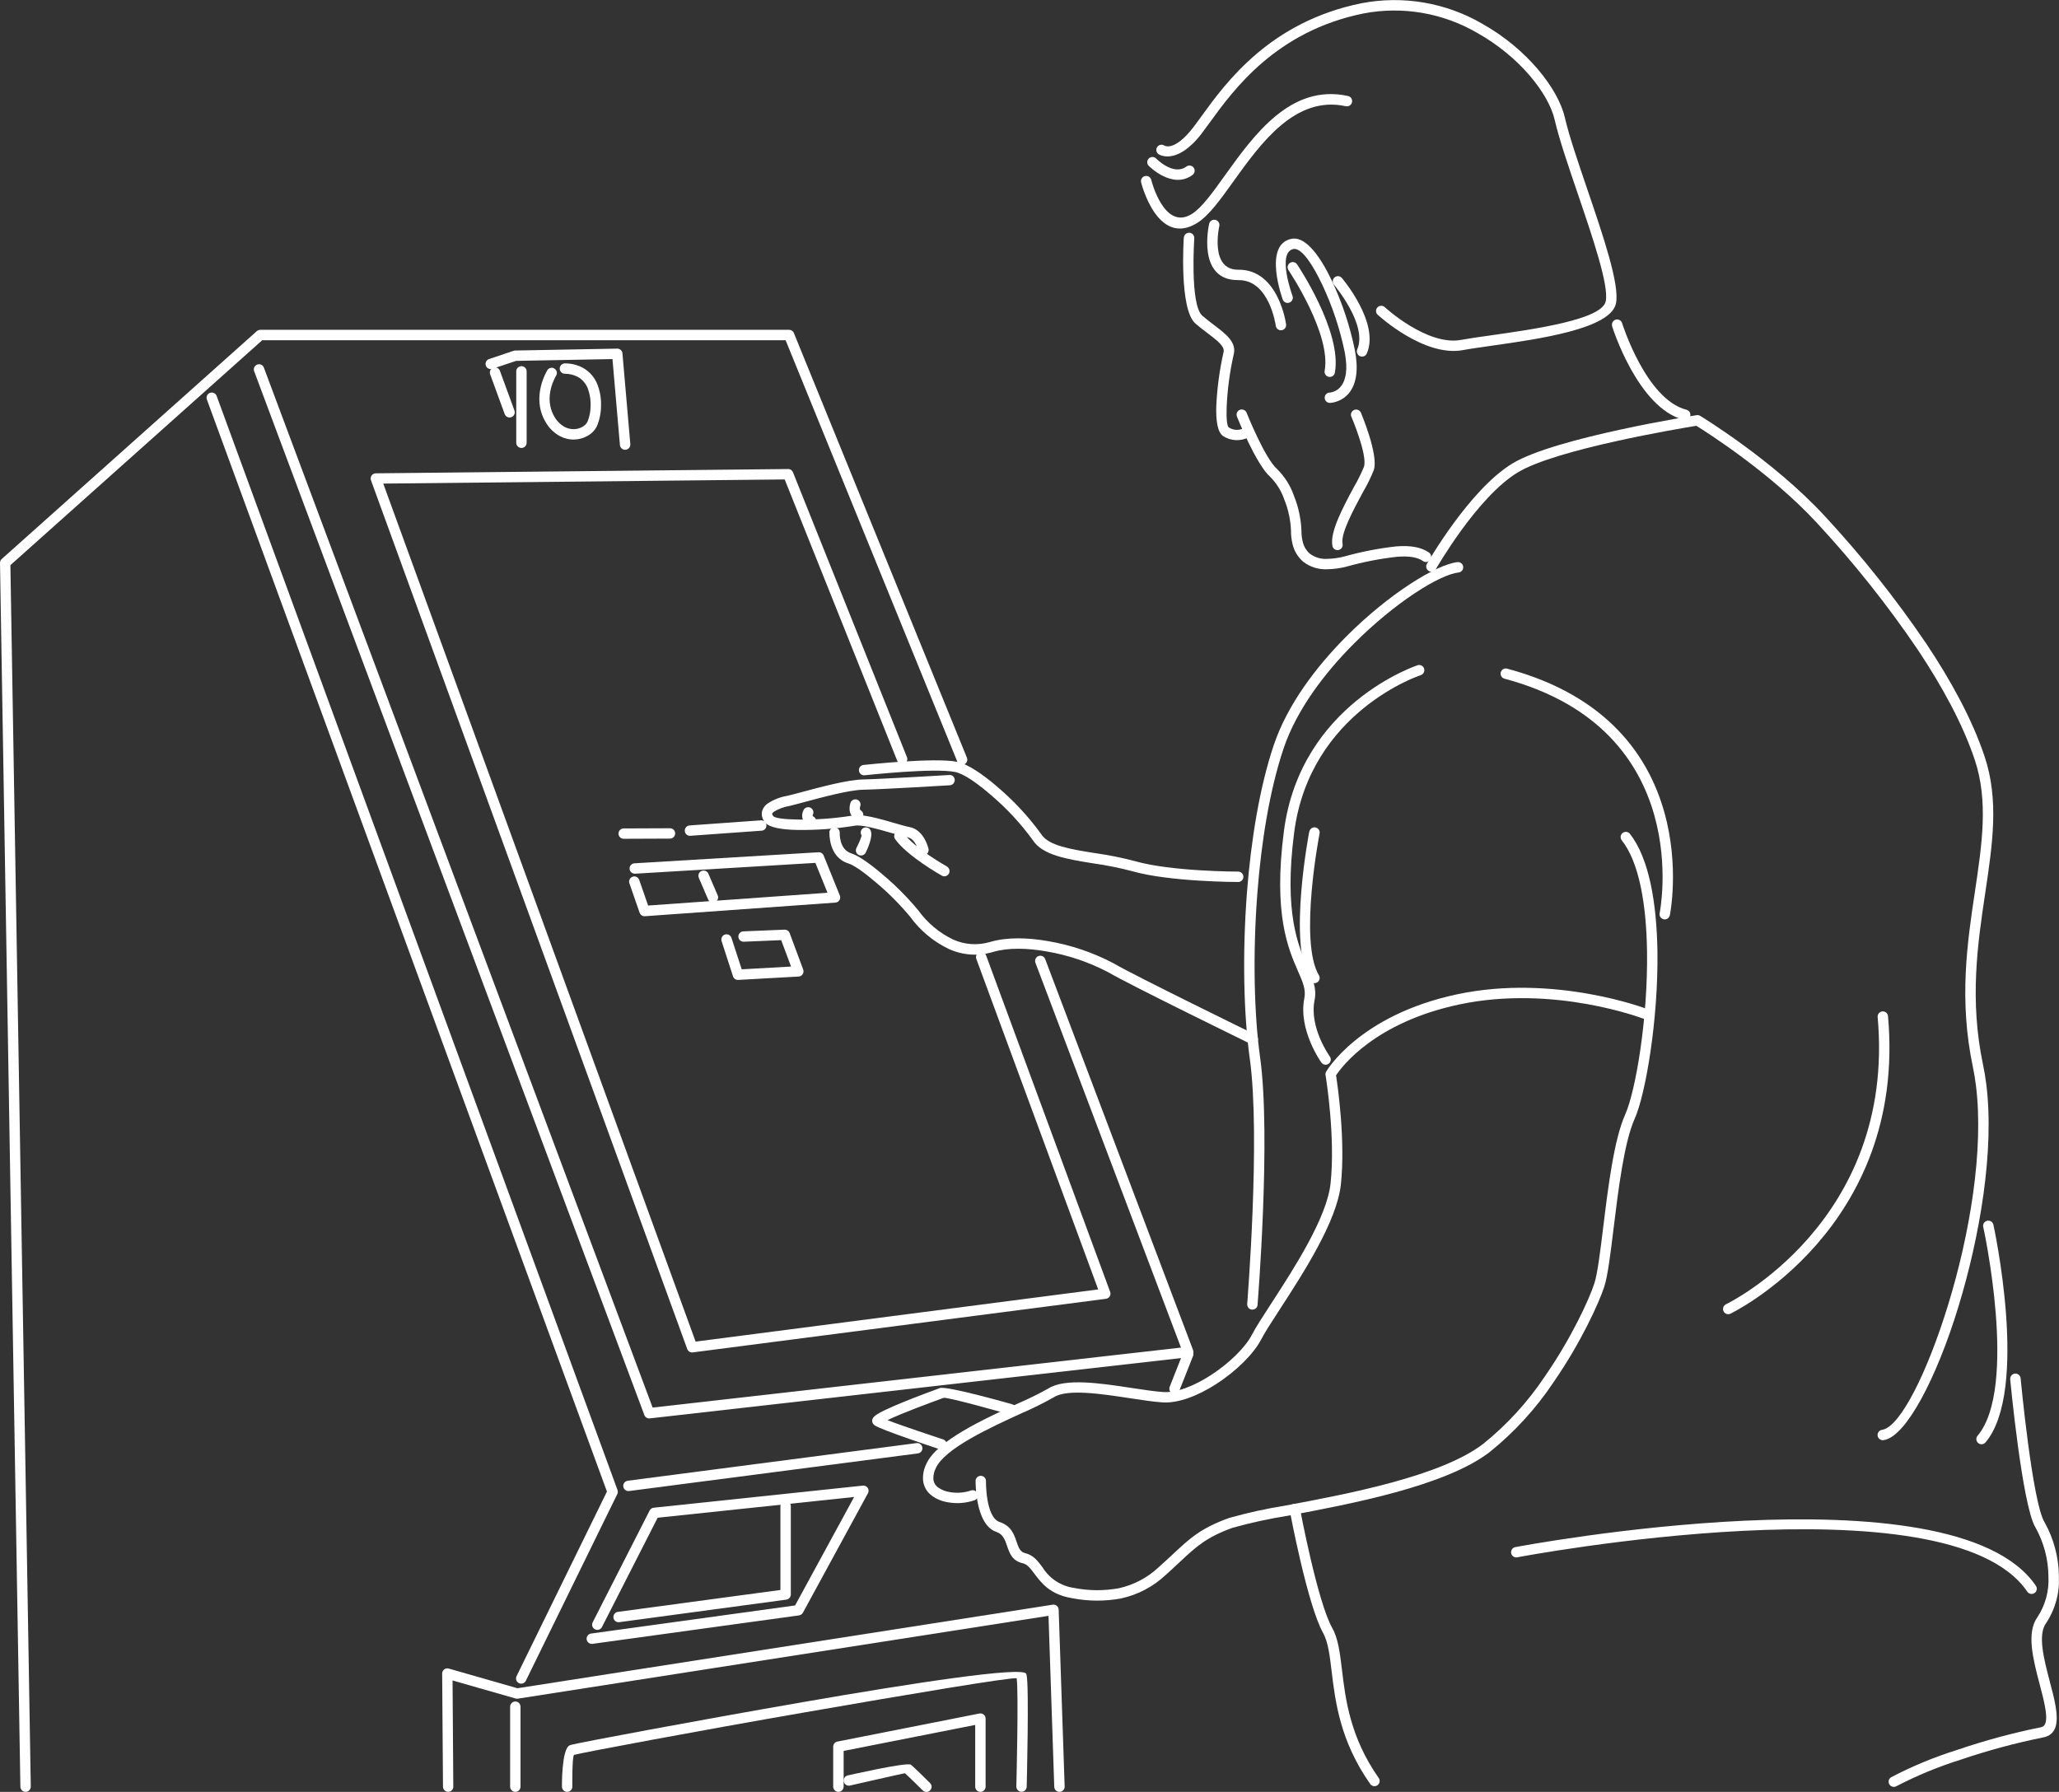 <?xml version="1.0" encoding="UTF-8"?>
<svg id="Ebene_1" data-name="Ebene 1" xmlns="http://www.w3.org/2000/svg" xmlns:xlink="http://www.w3.org/1999/xlink" viewBox="0 0 447.46 389.45">
  <rect x="0" y="0" width="447.46" height="389.45" fill="#333333" stroke="none"/>
  <defs>
    <style>
      .cls-1 {
        fill: none;
      }

      .cls-2 {
        fill: #fff;
      }

      .cls-3 {
        clip-path: url(#clippath);
      }
    </style>
    <clipPath id="clippath">
      <rect class="cls-1" x="0" width="447.44" height="389.44"/>
    </clipPath>
  </defs>
  <g id="Gruppe_20" data-name="Gruppe 20">
    <g class="cls-3">
      <g id="Gruppe_19" data-name="Gruppe 19">
        <path id="Pfad_243" data-name="Pfad 243" class="cls-2" d="M6.69,388.29c0,.62-.49,1.14-1.11,1.15s-1.14-.49-1.15-1.11h0L0,122.35c0-.34.14-.66.4-.88l55.41-49.5c.21-.18.48-.29.75-.29h114.92c.48,0,.91.3,1.07.76l37.58,92.24c.23.58-.05,1.24-.63,1.47-.57.23-1.22-.05-1.46-.62l-37.31-91.58H56.98L2.26,122.83l4.43,265.46Z"/>
        <path id="Pfad_244" data-name="Pfad 244" class="cls-2" d="M98.52,388.3c0,.62-.5,1.13-1.12,1.13s-1.13-.5-1.13-1.12l-.18-24.58c0-.62.5-1.13,1.12-1.13h0c.11,0,.21.01.31.04h0l14.92,4.28,116.33-18.16c.62-.1,1.19.33,1.29.94,0,0,0,0,0,0,0,.04.01.09.01.14l1.3,38.44c.02.62-.47,1.14-1.1,1.16-.62.02-1.14-.47-1.16-1.09l-1.25-37.17-115.24,17.99c-.19.04-.38.04-.57-.02l-13.7-3.92.16,23.07Z"/>
        <path id="Pfad_245" data-name="Pfad 245" class="cls-2" d="M113.12,388.31c0,.63-.51,1.13-1.13,1.13s-1.13-.51-1.13-1.13v-17.38c0-.63.51-1.13,1.13-1.13s1.13.51,1.13,1.13v17.38Z"/>
        <path id="Pfad_246" data-name="Pfad 246" class="cls-2" d="M124.38,388.3c0,.62-.49,1.13-1.12,1.14-.62,0-1.13-.49-1.14-1.12h0s-.1-8.1,1.64-8.97c.14-.07.28-.12.43-.15,2.5-.62,26.68-5.16,50.33-9.27,24.03-4.18,47.64-7.77,48.48-6.17h0c.04.08.07.17.09.25.59,2.36.03,24.27.03,24.33-.03.62-.55,1.11-1.17,1.08-.61-.03-1.08-.53-1.08-1.13,0-.06.52-20.6.07-23.54-1.12-.27-23.31,3.45-46.04,7.41-23.61,4.1-47.69,8.62-50.16,9.24h0c-.44.53-.36,6.89-.36,6.91M124.78,381.36s-.02.01-.02.02c.02-.02.06-.04.02-.02"/>
        <path id="Pfad_247" data-name="Pfad 247" class="cls-2" d="M183.33,388.31c0,.62-.51,1.13-1.13,1.13s-1.13-.51-1.13-1.13v-8.69c0-.56.41-1.04.96-1.12l30.81-6.09c.61-.12,1.21.28,1.33.89,0,0,0,0,0,0,.01.07.02.14.02.22v14.79c0,.62-.51,1.13-1.13,1.13s-1.13-.51-1.13-1.13v-13.42l-28.59,5.65v7.77Z"/>
        <path id="Pfad_248" data-name="Pfad 248" class="cls-2" d="M184.76,388.06c-.6.16-1.22-.2-1.38-.8-.16-.6.2-1.22.8-1.38.03,0,.05-.01.08-.02.04,0,12.81-2.93,13.69-2.32.55.39,4.15,3.96,4.16,3.97.45.43.47,1.15.03,1.6s-1.15.47-1.6.03c0,0-.02-.02-.02-.02,0,0-3.5-3.47-3.87-3.73-.04-.03-11.87,2.66-11.9,2.67"/>
        <path id="Pfad_249" data-name="Pfad 249" class="cls-2" d="M114.29,365.28c-.27.56-.94.8-1.5.54-.56-.27-.8-.94-.54-1.5,0,0,0-.02.01-.03l19.64-40.12L44.96,86.83c-.21-.59.09-1.24.67-1.45s1.24.09,1.45.67h0l87.12,237.79h0c.1.29.09.61-.05.88l-19.87,40.56Z"/>
        <path id="Pfad_250" data-name="Pfad 250" class="cls-2" d="M55.22,80.65c-.2-.59.12-1.23.71-1.43.56-.19,1.18.09,1.4.64l84.5,226.06,114.82-13.04-31.63-83.63c-.22-.58.07-1.24.66-1.46.58-.22,1.24.07,1.46.66h0l32.13,84.95c.04.1.07.21.08.32.07.62-.38,1.18-1,1.25l-117.14,13.3c-.51.06-1-.24-1.18-.73L55.22,80.65Z"/>
        <path id="Pfad_251" data-name="Pfad 251" class="cls-2" d="M256.32,302.2c-.21.59-.85.9-1.44.7s-.9-.85-.7-1.44c.01-.03.02-.06.03-.09l2.95-7.48c.23-.58.89-.87,1.47-.64s.87.89.64,1.47h0l-2.96,7.48Z"/>
        <path id="Pfad_252" data-name="Pfad 252" class="cls-2" d="M136.7,324.06c-.62.07-1.18-.38-1.25-1-.07-.6.36-1.15.96-1.24l62.77-8.18c.62-.08,1.19.35,1.27.97.08.62-.35,1.19-.97,1.27h0l-62.78,8.18Z"/>
        <path id="Pfad_253" data-name="Pfad 253" class="cls-2" d="M220.01,305.22c.6.17.95.8.78,1.4-.17.6-.8.95-1.4.78-.04-.01-13.6-3.87-14.35-3.59-.49.18-.44.16-.46.17-1.94.71-8.86,3.26-11.71,4.67,3.44,1.35,12.09,4.19,12.12,4.2.59.21.89.86.68,1.45-.2.56-.81.87-1.38.7-.04-.01-13.15-4.32-14.24-5.25-.53-.36-.67-1.08-.31-1.61.06-.09.13-.17.21-.24,1.19-1.4,11.37-5.14,13.84-6.05.45-.17.13-.04.45-.17,1.46-.55,15.72,3.51,15.76,3.53"/>
        <path id="Pfad_254" data-name="Pfad 254" class="cls-2" d="M357.93,219.29c.58.22.88.87.66,1.45s-.87.88-1.45.66c-.06-.02-19.46-7.46-40.02-3.09-18.36,3.9-25.51,13.5-26.77,15.4.36,2.36,2.06,14.13,1.05,23.7-.84,7.99-8.19,19.32-13.23,27.09-1.8,2.77-3.3,5.08-4.07,6.57-1.65,3.2-5.52,6.99-9.83,9.76-3.89,2.5-8.19,4.2-11.67,3.96-2.01-.14-4.46-.51-7.07-.91-6.32-.96-13.6-2.07-16.54-.19-2.21,1.25-4.49,2.39-6.83,3.39-7.08,3.24-16.86,7.72-18.8,12.02-.38.75-.56,1.58-.52,2.42.08.72.46,1.36,1.05,1.78.76.52,1.63.87,2.54.99,1.52.27,3.09.15,4.55-.34.58-.22,1.24.07,1.46.65.22.58-.07,1.24-.65,1.46h0c-1.84.63-3.82.79-5.74.45-1.27-.19-2.48-.67-3.52-1.42-1.09-.79-1.8-2.01-1.93-3.35-.09-1.24.16-2.47.71-3.58,2.28-5.06,12.52-9.75,19.92-13.14,2.24-.96,4.43-2.04,6.56-3.23,3.66-2.34,11.39-1.16,18.09-.14,2.58.39,5,.76,6.88.89,2.96.2,6.77-1.35,10.29-3.61,4.01-2.58,7.57-6.03,9.05-8.9.81-1.57,2.34-3.93,4.18-6.76,4.93-7.59,12.1-18.65,12.88-26.09,1.06-10.04-.95-22.63-1.09-23.49-.06-.27,0-.56.14-.8.02-.04,7.08-12.25,28.45-16.79,21.2-4.51,41.22,3.17,41.28,3.19"/>
        <path id="Pfad_255" data-name="Pfad 255" class="cls-2" d="M212.01,321.87c0-.62.51-1.12,1.14-1.12s1.12.51,1.12,1.14h0s-.12,7.87,2.97,8.9c2.51.84,3.13,2.66,3.71,4.37.38,1.1.73,2.14,1.81,2.39,1.79.41,2.73,1.65,3.81,3.1,1.49,2.42,3.98,4.05,6.79,4.46,3.22.64,6.53.66,9.77.08,3.22-.71,6.2-2.27,8.61-4.52,1.19-1.06,2.17-1.97,3.06-2.8,3.82-3.57,6.12-5.72,12.28-7.95,4.07-1.15,8.21-2.06,12.38-2.72,13.52-2.54,33.62-6.33,42.84-13.37,5.2-4.19,9.73-9.14,13.43-14.69,5.8-8.38,9.66-16.82,10.76-20.23.68-2.11,1.26-6.8,1.92-12.2,1.06-8.62,2.33-19.03,4.78-24.5,2.26-5.06,4.96-20.86,4.74-35.51-.15-9.91-1.64-19.23-5.52-24.11-.37-.5-.25-1.21.25-1.58.47-.34,1.13-.27,1.52.18,4.23,5.33,5.84,15.14,6.01,25.49.22,14.95-2.59,31.2-4.94,36.46-2.3,5.14-3.55,15.38-4.59,23.86-.67,5.5-1.26,10.27-2.01,12.61-1.14,3.53-5.11,12.24-11.05,20.82-3.84,5.75-8.53,10.87-13.92,15.2-9.65,7.37-30.06,11.22-43.8,13.8-4.06.64-8.07,1.52-12.03,2.62-5.72,2.07-7.9,4.1-11.51,7.48-.93.87-1.95,1.82-3.09,2.84-2.71,2.52-6.04,4.26-9.66,5.04-3.5.64-7.09.62-10.58-.06-4.82-.79-6.69-3.29-8.23-5.34-.82-1.09-1.52-2.03-2.5-2.25-2.32-.53-2.87-2.15-3.46-3.86-.41-1.2-.85-2.48-2.29-2.96-4.67-1.56-4.51-11.03-4.51-11.06"/>
        <path id="Pfad_256" data-name="Pfad 256" class="cls-2" d="M362.89,198.9c-.12.61-.71,1.02-1.32.9s-1.02-.71-.9-1.32c.02-.11,8.11-39.8-33.73-50.98-.6-.16-.96-.78-.8-1.38s.78-.96,1.38-.8c43.89,11.73,35.4,53.47,35.37,53.59"/>
        <path id="Pfad_257" data-name="Pfad 257" class="cls-2" d="M308.02,144.59c.59-.21,1.24.1,1.45.68.21.59-.1,1.24-.68,1.45-.01,0-.02,0-.03.01-.07.02-24.09,7.91-27.51,34.18-2.27,17.45.87,24.62,2.92,29.31,1.17,2.68,2.02,4.62,1.51,7.17-1.2,5.98,3.31,12.22,3.32,12.24.36.51.24,1.21-.27,1.57s-1.21.24-1.57-.27c-.01-.02-5.09-7.05-3.7-13.99.37-1.86-.35-3.53-1.36-5.82-2.15-4.91-5.44-12.43-3.08-30.5,3.6-27.68,28.95-36,29.03-36.03"/>
        <path id="Pfad_258" data-name="Pfad 258" class="cls-2" d="M284.55,180.73c.12-.61.71-1.02,1.32-.9.61.12,1.02.71.9,1.32-.02.07-4.54,23.42-.15,30.81.33.53.16,1.22-.37,1.55-.53.33-1.22.16-1.55-.37,0-.01-.01-.02-.02-.03-4.85-8.14-.16-32.31-.15-32.38"/>
        <path id="Pfad_259" data-name="Pfad 259" class="cls-2" d="M273.3,283.58c-.04.62-.59,1.09-1.21,1.05-.62-.04-1.09-.59-1.05-1.21,0,0,0-.01,0-.02,0-.1,2.94-36.29.56-53.34-1.31-9.34-1.64-22.63-.62-35.99.88-11.43,2.74-22.94,5.84-32.15,2.9-8.62,9.11-16.95,15.89-23.72,9.14-9.14,19.44-15.53,24.04-16.03.62-.06,1.17.39,1.23,1.02.06.61-.38,1.16-.99,1.23-4.19.46-13.88,6.58-22.68,15.39-6.57,6.57-12.58,14.59-15.35,22.83-3.03,9.01-4.86,20.33-5.72,31.6-1.01,13.22-.69,26.32.6,35.51,2.42,17.32-.54,53.72-.55,53.83"/>
        <path id="Pfad_260" data-name="Pfad 260" class="cls-2" d="M312.05,123.68c-.31.54-1,.73-1.54.42-.54-.31-.73-1-.42-1.54.02-.04,9.19-16.14,18.59-21.83,9.34-5.66,39.95-10.49,40.04-10.5.26-.04.53.01.76.15h0s15.84,9.6,27.03,21.73c8.09,8.71,15.51,18.04,22.18,27.88,5.3,7.96,9.93,16.39,12.61,24.45,3.15,9.44,1.72,19,.13,29.64-1.64,10.99-3.46,23.16-.47,37.37.29,1.37.52,2.77.7,4.2,1.8,14.37-1.39,33.11-6.1,48.48-4.78,15.6-11.3,27.83-15.95,28.81-.12.02-.22.04-.31.06-.62.08-1.19-.37-1.26-.99s.37-1.19.99-1.26h0s.08,0,.12-.02c3.85-.81,9.7-12.39,14.25-27.26,4.63-15.1,7.77-33.49,6.01-47.54-.18-1.4-.39-2.74-.66-4.01-3.08-14.61-1.23-26.99.44-38.15,1.55-10.37,2.94-19.69-.03-28.61-2.61-7.83-7.15-16.08-12.36-23.91-6.6-9.74-13.94-18.97-21.95-27.6-10.02-10.86-23.84-19.64-26.2-21.11-3.64.59-30.46,5.07-38.81,10.13-8.89,5.39-17.77,20.98-17.8,21.03"/>
        <path id="Pfad_261" data-name="Pfad 261" class="cls-2" d="M430.98,266.63c-.11-.61.29-1.21.91-1.32.59-.11,1.17.26,1.31.85.02.1,7.88,36.01-1.72,47.34-.41.47-1.12.53-1.59.12-.47-.4-.53-1.11-.13-1.58,8.87-10.47,1.26-45.31,1.23-45.41"/>
        <path id="Pfad_262" data-name="Pfad 262" class="cls-2" d="M436.87,299.76c-.06-.62.4-1.17,1.02-1.23s1.17.4,1.23,1.02c0,.08,2.56,27.08,5.2,31.29,2,3.58,3.08,7.61,3.12,11.72.19,3.62-.79,7.21-2.8,10.23-1.84,2.53-.45,7.84.82,12.67.5,1.89.98,3.71,1.25,5.32.62,3.63.26,6.32-2.8,6.85-6.05,1.23-12.01,2.84-17.86,4.83-4.8,1.5-9.46,3.43-13.93,5.75-.54.31-1.23.12-1.54-.42-.31-.54-.12-1.23.42-1.54h0c4.59-2.4,9.39-4.38,14.33-5.93,5.95-2.03,12.02-3.67,18.18-4.92,1.29-.22,1.35-1.91.95-4.24-.26-1.53-.73-3.3-1.21-5.13-1.4-5.33-2.94-11.18-.47-14.57,1.72-2.62,2.56-5.73,2.38-8.87-.03-3.7-.99-7.33-2.79-10.57-2.91-4.66-5.51-32.19-5.52-32.27"/>
        <path id="Pfad_263" data-name="Pfad 263" class="cls-2" d="M280.27,328.19c-.12-.61.27-1.21.89-1.33.61-.12,1.21.27,1.33.89,0,0,0,.02,0,.03.01.06,3.79,20.27,7.02,26.02,1.31,2.32,1.68,5.42,2.13,9.16.76,6.32,1.75,14.59,7.97,23.45.37.5.25,1.21-.25,1.58s-1.21.25-1.58-.25c0-.01-.01-.02-.02-.03-6.55-9.34-7.58-17.92-8.37-24.48-.42-3.5-.77-6.39-1.85-8.32-3.42-6.07-7.27-26.65-7.27-26.71"/>
        <path id="Pfad_264" data-name="Pfad 264" class="cls-2" d="M329.75,338.46c-.61.13-1.21-.26-1.34-.87-.13-.61.26-1.21.87-1.34.02,0,.04,0,.06-.01.27-.05,95.13-18.06,113.1,8.42.35.52.21,1.22-.3,1.57s-1.22.21-1.57-.3c-17.13-25.25-110.56-7.52-110.83-7.47"/>
        <path id="Pfad_265" data-name="Pfad 265" class="cls-2" d="M376.05,285.52c-.57.26-1.24.02-1.5-.55-.25-.55-.03-1.2.5-1.48.11-.05,37-17.78,33-62.45-.05-.62.41-1.17,1.03-1.22.62-.05,1.17.41,1.22,1.03,4.14,46.23-34.14,64.61-34.25,64.67"/>
        <path id="Pfad_266" data-name="Pfad 266" class="cls-2" d="M280.9,64.35c.2.59-.13,1.23-.72,1.43-.57.19-1.19-.1-1.41-.66-.01-.04-4.44-12.06,1.97-13.23.13-.02.26-.04.39-.04,2.8-.14,5.81,3.9,8.28,9.1,2.28,4.85,3.97,9.95,5.04,15.2.18.94.3,1.89.36,2.85.43,8.45-5.79,8.57-5.8,8.57-.62,0-1.13-.5-1.13-1.12,0-.6.46-1.1,1.06-1.13.01,0,3.93-.06,3.62-6.21-.05-.86-.16-1.71-.32-2.55-1.04-5.05-2.67-9.97-4.87-14.64-2.1-4.45-4.41-7.9-6.13-7.82-.03,0-.07,0-.1.01-3.75.68-.26,10.21-.24,10.24"/>
        <path id="Pfad_267" data-name="Pfad 267" class="cls-2" d="M289.88,61.86c-.39-.49-.31-1.2.17-1.59.47-.38,1.15-.32,1.55.13.02.03,8.32,9.74,5.44,16.42-.25.57-.91.84-1.49.59-.57-.25-.84-.91-.59-1.49,2.31-5.38-5.07-14.04-5.09-14.07"/>
        <path id="Pfad_268" data-name="Pfad 268" class="cls-2" d="M280.01,58.71c-.35-.52-.21-1.22.31-1.56.52-.35,1.22-.21,1.56.31.03.04,9.86,14.6,8.21,23.56-.12.61-.72,1.01-1.33.88-.6-.12-.99-.69-.89-1.29,1.49-8.04-7.84-21.86-7.86-21.9"/>
        <path id="Pfad_269" data-name="Pfad 269" class="cls-2" d="M257.28,51.64c.04-.62.58-1.1,1.2-1.06.62.04,1.1.58,1.06,1.2,0,.04-.98,14.42,1.74,16.83.76.67,1.63,1.32,2.46,1.96,2.72,2.06,5.1,3.85,4.34,6.58-.83,3.69-1.33,7.45-1.5,11.23-.08,2.34.02,4.22.48,4.53.98.63,2.22.69,3.25.14.54-.31,1.23-.12,1.54.42.31.54.12,1.23-.42,1.54-1.78.95-3.93.86-5.62-.23-1.24-.83-1.58-3.43-1.49-6.49.18-3.96.71-7.89,1.58-11.75.34-1.24-1.46-2.61-3.53-4.17-.84-.63-1.72-1.3-2.6-2.07-3.56-3.14-2.51-18.61-2.51-18.65"/>
        <path id="Pfad_270" data-name="Pfad 270" class="cls-2" d="M268.82,90.56c-.24-.57.02-1.24.6-1.48.57-.24,1.24.02,1.48.6,0,.02.01.03.02.05.01.03,3.96,9.9,6.62,12.22,1.65,1.63,2.91,3.62,3.67,5.82.97,2.42,1.52,4.99,1.62,7.6,0,.78.08,1.55.26,2.31.22,1.02.76,1.94,1.54,2.64,1.09.83,2.44,1.23,3.8,1.14,1.28-.02,2.56-.21,3.8-.54,3.67-1.02,7.41-1.75,11.2-2.17,3.09-.24,5.38.15,7.09,1.32.52.35.66,1.05.31,1.57-.35.52-1.05.66-1.57.31-.01,0-.02-.01-.03-.02-1.24-.85-3.07-1.12-5.64-.92-3.66.41-7.27,1.11-10.82,2.1-1.42.38-2.88.59-4.35.61-1.9.09-3.77-.5-5.26-1.68-1.14-1-1.94-2.34-2.27-3.82-.23-.94-.34-1.9-.33-2.86-.09-2.33-.58-4.63-1.46-6.79-.63-1.85-1.67-3.53-3.05-4.92-3.07-2.67-7.22-13.06-7.23-13.09"/>
        <path id="Pfad_271" data-name="Pfad 271" class="cls-2" d="M293.67,90.58c-.24-.58.03-1.24.61-1.48.57-.24,1.23.03,1.48.6,0,.03,3.85,9.07,2.81,12.42-.67,1.67-1.46,3.29-2.38,4.85-2.12,3.93-4.87,9.03-4.43,11.22.13.61-.25,1.21-.86,1.34-.61.13-1.21-.25-1.34-.86,0-.02,0-.03,0-.05-.6-2.99,2.37-8.49,4.65-12.73.84-1.43,1.57-2.92,2.21-4.45.8-2.56-2.72-10.84-2.73-10.86"/>
        <path id="Pfad_272" data-name="Pfad 272" class="cls-2" d="M247.98,39.6c-.13-.61.26-1.21.87-1.34.58-.13,1.16.22,1.33.8,0,.03,2.77,11.23,8.84,7.44,2.13-1.33,4.51-4.64,7.21-8.42,6.3-8.77,14.29-19.92,26.69-17.22.61.11,1.02.7.91,1.32-.11.61-.7,1.02-1.32.91-.02,0-.05,0-.07-.01-10.96-2.38-18.47,8.09-24.38,16.33-2.85,3.98-5.35,7.46-7.85,9.02-8.72,5.45-12.22-8.77-12.23-8.82"/>
        <path id="Pfad_273" data-name="Pfad 273" class="cls-2" d="M262.76,48.69c.11-.61.69-1.02,1.31-.92.61.11,1.02.69.92,1.31,0,.03-.01.07-.02.1,0,.02-2.17,9.51,4.15,9.44,8.77-.1,10.37,11.83,10.37,11.87.09.62-.34,1.19-.96,1.28-.62.09-1.19-.34-1.28-.96,0-.03-1.35-10.01-8.11-9.93-9.2.11-6.39-12.14-6.38-12.18"/>
        <path id="Pfad_274" data-name="Pfad 274" class="cls-2" d="M299.41,68.43c-.46-.42-.5-1.13-.08-1.6.42-.46,1.13-.5,1.6-.08h0s9.2,8.49,16.59,7.12c1.62-.3,3.8-.61,6.29-.96,9.71-1.38,24.27-3.44,25.14-7.41.74-3.39-2.8-13.8-6.15-23.63-2.04-5.99-4.01-11.77-4.93-15.79-1.3-5.73-7.66-13.79-16.84-18.93-7.45-4.34-16.23-5.85-24.7-4.23-19.02,3.84-28.25,16.58-33.4,23.67-.67.92-1.27,1.75-1.86,2.52-5.45,7.02-9.26,4.42-9.28,4.41-.52-.35-.66-1.05-.31-1.57.34-.51,1.03-.65,1.55-.32,0,0,2.09,1.45,6.25-3.9.51-.66,1.13-1.51,1.82-2.47,5.33-7.34,14.89-20.54,34.79-24.56,9-1.73,18.33-.14,26.25,4.47,9.74,5.46,16.51,14.16,17.94,20.41.89,3.87,2.84,9.61,4.87,15.56,3.45,10.12,7.1,20.83,6.22,24.84-1.2,5.5-16.7,7.7-27.04,9.16-2.48.35-4.66.66-6.2.95-8.5,1.58-18.49-7.64-18.51-7.67"/>
        <path id="Pfad_275" data-name="Pfad 275" class="cls-2" d="M249.66,36.06c-.45-.44-.45-1.15-.02-1.6.44-.45,1.15-.45,1.6-.02,0,0,.01.01.02.02,0,.01,3.75,3.83,6.56,1.74.5-.37,1.21-.27,1.58.23.37.5.27,1.21-.23,1.58h0c-4.39,3.27-9.5-1.94-9.51-1.96"/>
        <path id="Pfad_276" data-name="Pfad 276" class="cls-2" d="M350.36,70.9c-.19-.59.14-1.23.73-1.42.59-.19,1.23.14,1.42.73,0,0,0,0,0,.01.02.04,5.17,16.58,13.98,18.83.61.15.98.76.83,1.37s-.76.98-1.37.83c0,0-.02,0-.03,0-10.04-2.56-15.56-20.29-15.58-20.34"/>
        <path id="Pfad_277" data-name="Pfad 277" class="cls-2" d="M197.1,164.54c.23.58-.05,1.24-.63,1.47-.58.23-1.24-.05-1.47-.63h0l-24.47-61.18-87.24.9,67.88,186.48,87.49-11.34-26.49-71.84c-.21-.59.09-1.24.67-1.45s1.24.09,1.45.67h0l26.97,73.16h0c.03.08.05.16.06.24.08.62-.36,1.18-.98,1.26l-89.73,11.64c-.54.1-1.07-.21-1.26-.73L80.62,104.38h0c-.05-.12-.07-.25-.07-.37,0-.62.5-1.13,1.12-1.14l89.54-.93c.49-.03.94.26,1.12.71l24.76,61.89Z"/>
        <path id="Pfad_278" data-name="Pfad 278" class="cls-2" d="M106.98,80.17c-.6.18-1.23-.15-1.41-.74-.18-.58.13-1.19.69-1.39l5.36-1.8c.12-.04.25-.06.38-.06l22.13-.41c.59-.01,1.09.44,1.14,1.03h0l1.71,19.72c.06.62-.4,1.17-1.03,1.23-.62.06-1.17-.4-1.23-1.03l-1.62-18.68-20.94.39-5.19,1.74Z"/>
        <path id="Pfad_279" data-name="Pfad 279" class="cls-2" d="M114.45,96.23c0,.62-.51,1.13-1.13,1.13s-1.13-.51-1.13-1.13v-15.52c0-.62.51-1.13,1.13-1.13s1.13.51,1.13,1.13h0v15.52Z"/>
        <path id="Pfad_280" data-name="Pfad 280" class="cls-2" d="M106.53,81.38c-.23-.58.06-1.24.64-1.46s1.24.06,1.46.64c0,.02.01.03.02.05l3.14,8.59c.23.58-.06,1.24-.64,1.46s-1.24-.06-1.46-.64c0-.02-.01-.03-.02-.05l-3.14-8.59Z"/>
        <path id="Pfad_281" data-name="Pfad 281" class="cls-2" d="M118.92,80.49c.32-.54,1.01-.72,1.54-.4.54.32.72,1.01.4,1.54,0,.01-.02.03-.02.04,0,.02-2.87,4.56-.4,8.82.53.98,1.33,1.79,2.32,2.33.63.32,1.34.48,2.05.45.63-.02,1.24-.2,1.78-.51.45-.25.82-.61,1.06-1.06.46-1.09.7-2.27.7-3.46.05-1.28-.15-2.55-.59-3.76-.42-1.13-1.24-2.06-2.3-2.63-.84-.4-1.76-.62-2.69-.62-.62,0-1.13-.5-1.13-1.12,0-.62.5-1.13,1.12-1.13.02,0,.05,0,.07,0,1.27,0,2.52.3,3.66.86,1.56.81,2.76,2.16,3.37,3.8.56,1.49.82,3.07.75,4.66-.01,1.52-.33,3.02-.93,4.42-.44.84-1.12,1.53-1.95,1.99-.86.5-1.83.77-2.82.81-1.1.05-2.19-.19-3.16-.69-1.37-.73-2.5-1.85-3.24-3.21-3.16-5.44.42-11.12.43-11.14"/>
        <path id="Pfad_282" data-name="Pfad 282" class="cls-2" d="M269.08,189.43c.62,0,1.13.5,1.13,1.13s-.5,1.13-1.13,1.13c-.04,0-14.86,0-23.04-2.35-2.76-.73-5.57-1.29-8.4-1.69-5.8-.93-11.11-1.78-13.21-5.08-2.62-3.6-5.66-6.88-9.06-9.76-2.95-2.56-5.91-4.65-7.81-5.03-4.62-.94-19.57.71-19.61.71-.62.09-1.19-.34-1.28-.96-.09-.62.34-1.19.96-1.28.02,0,.05,0,.07,0,.04,0,15.31-1.68,20.3-.68,2.33.47,5.64,2.75,8.85,5.53,3.56,3.03,6.74,6.47,9.48,10.26,1.56,2.44,6.38,3.22,11.67,4.06,2.92.41,5.81.99,8.66,1.74,7.9,2.27,22.38,2.27,22.42,2.27"/>
        <path id="Pfad_283" data-name="Pfad 283" class="cls-2" d="M206.28,168.41c.62-.04,1.16.44,1.2,1.06.04.62-.44,1.16-1.06,1.2-.04,0-14.57.88-18.89.97-2.99.06-8.81,1.62-12.72,2.68-1.43.39-2.62.7-3.32.86-1.19.2-2.33.63-3.35,1.27-.13.09-.24.21-.32.35-.02.04-.02.09-.01.14.04.15.12.29.22.41.4.51,2.6.72,5.29.77,3.97.06,7.93-.22,11.85-.85,1.98-.49,6.05.69,9.24,1.62,1.34.39,2.52.73,3.23.86,3.24.6,4.13,4.69,4.13,4.7.16.6-.2,1.22-.8,1.38-.6.16-1.22-.2-1.38-.8,0-.03-.01-.05-.02-.08,0,0-.58-2.64-2.33-2.97-.82-.15-2.05-.51-3.45-.92-2.94-.85-6.68-1.93-8.09-1.59-4.1.66-8.26.97-12.41.91-3.3-.06-6.14-.5-7.03-1.63-.31-.38-.54-.83-.66-1.32-.12-.55-.05-1.12.2-1.62.23-.44.56-.83.96-1.13,1.28-.86,2.73-1.44,4.25-1.7.71-.16,1.85-.46,3.23-.83,4.01-1.07,9.96-2.68,13.25-2.74,4.18-.09,18.76-.97,18.8-.97"/>
        <path id="Pfad_284" data-name="Pfad 284" class="cls-2" d="M205.75,188.32c.55.29.77.98.47,1.53-.29.55-.98.77-1.53.47-.02,0-.03-.02-.05-.03-.02-.01-7.47-4.19-10.11-7.91-.36-.51-.24-1.21.26-1.58.51-.36,1.21-.24,1.58.26,2.34,3.3,9.36,7.23,9.38,7.24"/>
        <path id="Pfad_285" data-name="Pfad 285" class="cls-2" d="M180.23,180.9c.03-.62.55-1.11,1.18-1.08s1.11.55,1.08,1.18h0s-.19,3.61,2.49,4.46c1.67.53,4.23,2.38,6.77,4.55,2.83,2.37,5.44,4.99,7.8,7.83,1.96,2.72,4.57,4.91,7.59,6.36,2.52,1.13,5.36,1.32,8,.53,3.74-1.1,8.24-.95,12.56-.2,4.99.84,9.82,2.47,14.29,4.83,4.48,2.65,30.69,15.44,30.76,15.48.56.27.8.95.52,1.51-.27.56-.95.8-1.51.52-.07-.04-26.34-12.85-30.91-15.56-4.24-2.22-8.8-3.76-13.52-4.55-4.02-.7-8.18-.85-11.54.14-3.15.95-6.53.73-9.53-.62-3.39-1.61-6.32-4.05-8.51-7.09-2.26-2.7-4.75-5.2-7.45-7.45-2.33-1.99-4.62-3.68-5.98-4.1-4.34-1.37-4.06-6.7-4.06-6.72"/>
        <path id="Pfad_286" data-name="Pfad 286" class="cls-2" d="M188.14,185.29c-.27.56-.94.8-1.5.54s-.8-.94-.54-1.5c0-.02.02-.03.02-.05.46-.86.85-1.76,1.14-2.68-.36-.51-.24-1.21.26-1.57.51-.36,1.21-.24,1.57.26,0,0,.01.02.02.03.9,1.3-.97,4.97-.98,4.98"/>
        <path id="Pfad_287" data-name="Pfad 287" class="cls-2" d="M174.65,176.01c.31-.54.99-.74,1.54-.43s.74.99.43,1.54h0s-.12.2.16.35c.55.3.75.99.45,1.53s-.99.75-1.53.45c-1.21-.58-1.72-2.03-1.14-3.24.03-.07.07-.13.1-.19"/>
        <path id="Pfad_288" data-name="Pfad 288" class="cls-2" d="M184.82,174.49c.2-.59.84-.9,1.43-.7.59.2.9.84.7,1.43h0s-.25.7.12.92c.53.32.71,1.01.39,1.55-.32.53-1,.7-1.53.4-1.99-1.17-1.11-3.6-1.11-3.6"/>
        <path id="Pfad_289" data-name="Pfad 289" class="cls-2" d="M128.76,357.27c-.62.08-1.19-.35-1.27-.97-.08-.62.35-1.19.97-1.27l44.33-6.11,12.83-23.57-42.7,4.51-12.1,23.75c-.28.56-.96.78-1.52.5-.56-.28-.78-.96-.5-1.52l12.38-24.3h0c.17-.34.51-.57.89-.61l45.45-4.8c.23-.03.46.02.65.13.55.3.75.98.45,1.53l-14.11,25.92c-.17.34-.49.57-.86.62l-44.9,6.19Z"/>
        <path id="Pfad_290" data-name="Pfad 290" class="cls-2" d="M134.58,352.56c-.62.08-1.19-.35-1.27-.97-.08-.62.35-1.19.97-1.27l35.32-4.76v-18.23c0-.63.51-1.13,1.13-1.13s1.13.51,1.13,1.13v19.21h0c0,.56-.42,1.04-.98,1.12l-36.31,4.9Z"/>
        <path id="Pfad_291" data-name="Pfad 291" class="cls-2" d="M138.01,189.88c-.62.04-1.16-.44-1.19-1.06-.04-.62.44-1.16,1.06-1.19l40-2.4c.5-.03.96.27,1.13.74l3.5,8.65c.23.58-.04,1.23-.62,1.47-.11.05-.23.07-.35.08h0l-41.39,2.96c-.53.04-1.02-.31-1.17-.82l-2.19-6.31c-.22-.58.08-1.23.66-1.45s1.23.08,1.45.66c0,.01.01.03.02.04l1.93,5.56,38.98-2.78-2.63-6.49-39.19,2.35Z"/>
        <path id="Pfad_292" data-name="Pfad 292" class="cls-2" d="M151.87,190.77c-.25-.57.02-1.24.59-1.48s1.24.02,1.48.59h0l2.03,4.71c.25.57-.02,1.24-.59,1.49-.57.25-1.24-.02-1.49-.59l-2.03-4.71Z"/>
        <path id="Pfad_293" data-name="Pfad 293" class="cls-2" d="M156.82,204.53c-.19-.59.13-1.23.72-1.42s1.23.13,1.42.72h0l2.23,6.84,10.72-.6-2.14-5.74-8.14.34c-.62.02-1.15-.46-1.17-1.08s.46-1.15,1.08-1.17h0l8.96-.37c.49-.02.93.28,1.1.73l2.93,7.88c.05.12.08.26.09.39.03.62-.44,1.16-1.06,1.19l-13.08.73c-.53.05-1.01-.27-1.18-.77l-2.49-7.67Z"/>
        <path id="Pfad_294" data-name="Pfad 294" class="cls-2" d="M135.54,182.3c-.62,0-1.13-.5-1.13-1.12s.5-1.13,1.12-1.13h0l10.07-.04c.62,0,1.13.5,1.13,1.12,0,.62-.5,1.13-1.12,1.13h0l-10.07.04Z"/>
        <path id="Pfad_295" data-name="Pfad 295" class="cls-2" d="M150.03,181.66c-.62.04-1.16-.42-1.21-1.05s.42-1.16,1.05-1.21h0l15.47-1.11c.62-.05,1.17.41,1.22,1.03.05.62-.41,1.17-1.03,1.22-.01,0-.02,0-.04,0l-15.47,1.11Z"/>
      </g>
    </g>
  </g>
</svg>